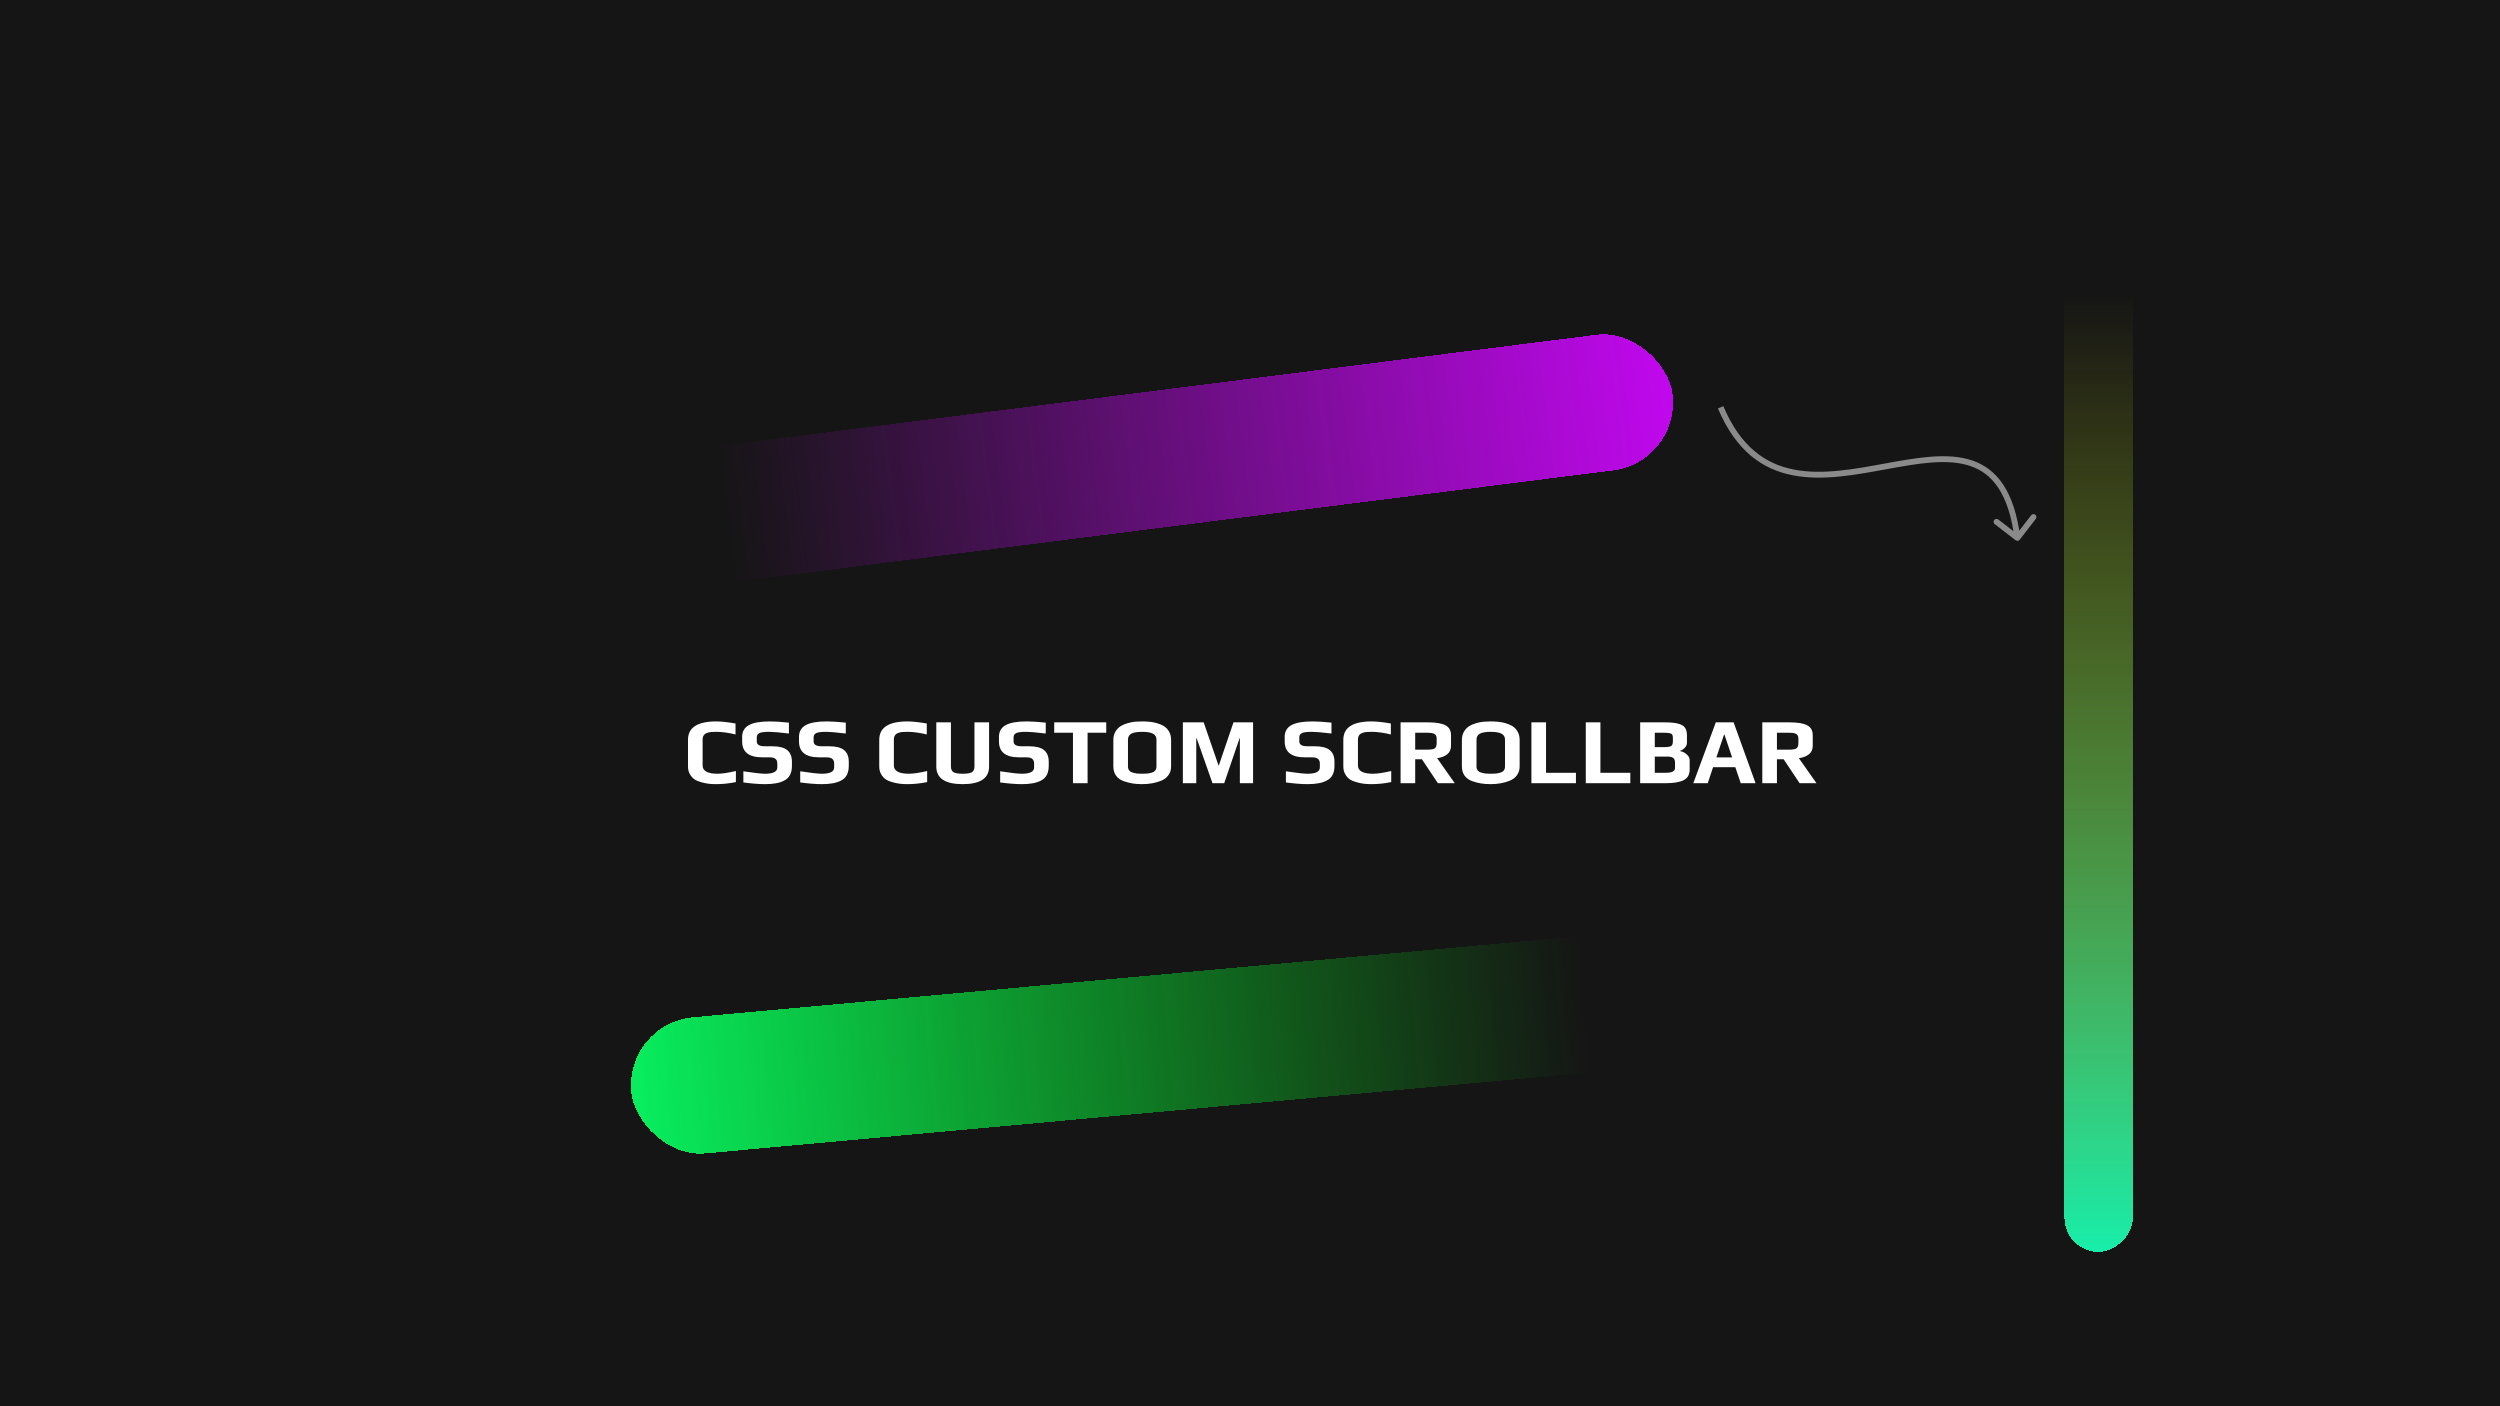 <?xml version="1.0" encoding="UTF-8"?> <svg xmlns="http://www.w3.org/2000/svg" width="1280" height="720" viewBox="0 0 1280 720" fill="none"> <rect width="1280" height="720" fill="#151515"></rect> <g filter="url(#filter0_d_1140_33)"> <rect x="220" y="243.137" width="637" height="70" rx="35" transform="rotate(-7.227 220 243.137)" fill="url(#paint0_linear_1140_33)" shape-rendering="crispEdges"></rect> </g> <g filter="url(#filter1_d_1140_33)"> <rect x="1092" width="637" height="35" rx="17.5" transform="rotate(90 1092 0)" fill="url(#paint1_linear_1140_33)" shape-rendering="crispEdges"></rect> </g> <g filter="url(#filter2_d_1140_33)"> <rect x="960.729" y="531.709" width="637" height="70" rx="35" transform="rotate(174.773 960.729 531.709)" fill="url(#paint2_linear_1140_33)" shape-rendering="crispEdges"></rect> </g> <path d="M366.699 401.48C365.291 401.48 364.027 401.416 362.907 401.288C361.819 401.16 360.619 400.92 359.307 400.568C357.835 400.184 356.619 399.688 355.659 399.08C354.699 398.44 353.899 397.56 353.259 396.44C352.587 395.32 352.251 393.992 352.251 392.456V378.776C352.251 372.504 357.067 369.368 366.699 369.368C369.163 369.368 372.459 369.72 376.587 370.424V376.04C372.875 375.144 369.611 374.696 366.795 374.696C365.611 374.696 364.683 374.728 364.011 374.792C363.371 374.856 362.699 375.016 361.995 375.272C360.491 375.784 359.739 376.92 359.739 378.68V391.928C359.739 394.744 362.315 396.152 367.467 396.152C369.675 396.152 372.779 395.688 376.779 394.76V400.424C373.355 401.128 369.995 401.48 366.699 401.48ZM391.643 401.48C388.667 401.48 384.987 401.192 380.603 400.616V394.904C386.043 395.736 389.755 396.152 391.739 396.152C395.899 396.152 397.979 395.08 397.979 392.936V390.92C397.979 389.896 397.675 389.112 397.067 388.568C396.491 388.024 395.435 387.752 393.899 387.752H390.251C383.403 387.752 379.979 385.032 379.979 379.592V377.288C379.979 374.568 381.115 372.568 383.387 371.288C385.659 370.008 389.259 369.368 394.187 369.368C396.747 369.368 399.995 369.576 403.931 369.992V375.56C399.099 374.984 395.771 374.696 393.947 374.696C391.419 374.696 389.723 374.904 388.859 375.32C387.931 375.768 387.467 376.472 387.467 377.432V379.64C387.467 381.272 388.843 382.088 391.595 382.088H395.339C398.891 382.088 401.467 382.744 403.067 384.056C404.667 385.368 405.467 387.368 405.467 390.056V392.12C405.467 395.832 404.139 398.344 401.483 399.656C400.203 400.328 398.779 400.792 397.211 401.048C395.675 401.336 393.819 401.48 391.643 401.48ZM420.753 401.48C417.777 401.48 414.097 401.192 409.713 400.616V394.904C415.153 395.736 418.865 396.152 420.849 396.152C425.009 396.152 427.089 395.08 427.089 392.936V390.92C427.089 389.896 426.785 389.112 426.177 388.568C425.601 388.024 424.545 387.752 423.009 387.752H419.361C412.513 387.752 409.089 385.032 409.089 379.592V377.288C409.089 374.568 410.225 372.568 412.497 371.288C414.769 370.008 418.369 369.368 423.297 369.368C425.857 369.368 429.105 369.576 433.041 369.992V375.56C428.209 374.984 424.881 374.696 423.057 374.696C420.529 374.696 418.833 374.904 417.969 375.32C417.041 375.768 416.577 376.472 416.577 377.432V379.64C416.577 381.272 417.953 382.088 420.705 382.088H424.449C428.001 382.088 430.577 382.744 432.177 384.056C433.777 385.368 434.577 387.368 434.577 390.056V392.12C434.577 395.832 433.249 398.344 430.593 399.656C429.313 400.328 427.889 400.792 426.321 401.048C424.785 401.336 422.929 401.48 420.753 401.48ZM464.62 401.48C463.212 401.48 461.948 401.416 460.828 401.288C459.74 401.16 458.54 400.92 457.228 400.568C455.756 400.184 454.54 399.688 453.58 399.08C452.62 398.44 451.82 397.56 451.18 396.44C450.508 395.32 450.172 393.992 450.172 392.456V378.776C450.172 372.504 454.988 369.368 464.62 369.368C467.084 369.368 470.38 369.72 474.508 370.424V376.04C470.796 375.144 467.532 374.696 464.716 374.696C463.532 374.696 462.604 374.728 461.932 374.792C461.292 374.856 460.62 375.016 459.916 375.272C458.412 375.784 457.66 376.92 457.66 378.68V391.928C457.66 394.744 460.236 396.152 465.388 396.152C467.596 396.152 470.7 395.688 474.7 394.76V400.424C471.276 401.128 467.916 401.48 464.62 401.48ZM492.877 401.48C483.885 401.48 479.389 398.472 479.389 392.456V369.848H486.877V392.456C486.877 393.864 487.325 394.84 488.221 395.384C489.149 395.896 490.733 396.152 492.973 396.152C495.181 396.152 496.717 395.896 497.581 395.384C498.477 394.84 498.925 393.864 498.925 392.456V369.848H506.413V392.456C506.413 398.472 501.901 401.48 492.877 401.48ZM523.128 401.48C520.152 401.48 516.472 401.192 512.088 400.616V394.904C517.528 395.736 521.24 396.152 523.224 396.152C527.384 396.152 529.464 395.08 529.464 392.936V390.92C529.464 389.896 529.16 389.112 528.552 388.568C527.976 388.024 526.92 387.752 525.384 387.752H521.736C514.888 387.752 511.464 385.032 511.464 379.592V377.288C511.464 374.568 512.6 372.568 514.872 371.288C517.144 370.008 520.744 369.368 525.672 369.368C528.232 369.368 531.48 369.576 535.416 369.992V375.56C530.584 374.984 527.256 374.696 525.432 374.696C522.904 374.696 521.208 374.904 520.344 375.32C519.416 375.768 518.952 376.472 518.952 377.432V379.64C518.952 381.272 520.328 382.088 523.08 382.088H526.824C530.376 382.088 532.952 382.744 534.552 384.056C536.152 385.368 536.952 387.368 536.952 390.056V392.12C536.952 395.832 535.624 398.344 532.968 399.656C531.688 400.328 530.264 400.792 528.696 401.048C527.16 401.336 525.304 401.48 523.128 401.48ZM549.357 375.176H539.757V369.848H566.397V375.176H556.845V401H549.357V375.176ZM584.768 401.48C583.04 401.48 581.44 401.368 579.968 401.144C578.528 400.92 577.024 400.536 575.456 399.992C573.76 399.416 572.432 398.488 571.472 397.208C570.512 395.896 570.032 394.312 570.032 392.456V378.824C570.032 377.288 570.368 375.912 571.04 374.696C571.744 373.48 572.64 372.52 573.728 371.816C574.688 371.208 575.872 370.696 577.28 370.28C578.688 369.864 580 369.608 581.216 369.512C582.336 369.416 583.52 369.368 584.768 369.368C586.24 369.368 587.52 369.432 588.608 369.56C589.696 369.656 590.912 369.88 592.256 370.232C593.792 370.68 595.056 371.224 596.048 371.864C597.04 372.504 597.872 373.4 598.544 374.552C599.248 375.736 599.6 377.16 599.6 378.824V392.456C599.6 394.184 599.136 395.672 598.208 396.92C597.312 398.168 596.064 399.112 594.464 399.752C591.584 400.904 588.352 401.48 584.768 401.48ZM584.864 396.152C585.92 396.152 586.8 396.12 587.504 396.056C588.24 395.96 588.992 395.8 589.76 395.576C590.528 395.352 591.104 394.984 591.488 394.472C591.904 393.928 592.112 393.256 592.112 392.456V378.776C592.112 377.304 591.52 376.264 590.336 375.656C589.152 375.016 587.312 374.696 584.816 374.696C582.32 374.696 580.48 375 579.296 375.608C578.112 376.216 577.52 377.272 577.52 378.776V392.456C577.52 393.256 577.728 393.928 578.144 394.472C578.56 394.984 579.168 395.352 579.968 395.576C580.736 395.8 581.472 395.96 582.176 396.056C582.912 396.12 583.808 396.152 584.864 396.152ZM605.626 369.848H616.282L623.962 392.12L631.546 369.848H641.578V401H634.81V377.96H634.666L626.794 401H620.794L612.682 377.96H612.49V401H605.626V369.848ZM669.424 401.48C666.448 401.48 662.768 401.192 658.384 400.616V394.904C663.824 395.736 667.536 396.152 669.52 396.152C673.68 396.152 675.76 395.08 675.76 392.936V390.92C675.76 389.896 675.456 389.112 674.848 388.568C674.272 388.024 673.216 387.752 671.68 387.752H668.032C661.184 387.752 657.76 385.032 657.76 379.592V377.288C657.76 374.568 658.896 372.568 661.168 371.288C663.44 370.008 667.04 369.368 671.968 369.368C674.528 369.368 677.776 369.576 681.712 369.992V375.56C676.88 374.984 673.552 374.696 671.728 374.696C669.2 374.696 667.504 374.904 666.64 375.32C665.712 375.768 665.248 376.472 665.248 377.432V379.64C665.248 381.272 666.624 382.088 669.376 382.088H673.12C676.672 382.088 679.248 382.744 680.848 384.056C682.448 385.368 683.248 387.368 683.248 390.056V392.12C683.248 395.832 681.92 398.344 679.264 399.656C677.984 400.328 676.56 400.792 674.992 401.048C673.456 401.336 671.6 401.48 669.424 401.48ZM702.23 401.48C700.822 401.48 699.558 401.416 698.438 401.288C697.35 401.16 696.15 400.92 694.838 400.568C693.366 400.184 692.15 399.688 691.19 399.08C690.23 398.44 689.43 397.56 688.79 396.44C688.118 395.32 687.782 393.992 687.782 392.456V378.776C687.782 372.504 692.598 369.368 702.23 369.368C704.694 369.368 707.99 369.72 712.118 370.424V376.04C708.406 375.144 705.142 374.696 702.326 374.696C701.142 374.696 700.214 374.728 699.542 374.792C698.902 374.856 698.23 375.016 697.526 375.272C696.022 375.784 695.27 376.92 695.27 378.68V391.928C695.27 394.744 697.846 396.152 702.998 396.152C705.206 396.152 708.31 395.688 712.31 394.76V400.424C708.886 401.128 705.526 401.48 702.23 401.48ZM717.094 369.848H731.11C735.27 369.848 738.278 370.36 740.134 371.384C741.99 372.376 742.918 374.056 742.918 376.424V381.896C742.918 383.72 742.262 385.16 740.95 386.216C739.67 387.24 737.958 387.896 735.814 388.184L744.838 401H736.198L728.038 388.76H724.582V401H717.094V369.848ZM731.014 383.816C732.774 383.816 733.974 383.592 734.614 383.144C735.254 382.664 735.574 381.752 735.574 380.408V378.2C735.574 377.048 735.222 376.264 734.518 375.848C733.846 375.4 732.678 375.176 731.014 375.176H724.582V383.816H731.014ZM763.221 401.48C761.493 401.48 759.893 401.368 758.421 401.144C756.981 400.92 755.477 400.536 753.909 399.992C752.213 399.416 750.885 398.488 749.925 397.208C748.965 395.896 748.485 394.312 748.485 392.456V378.824C748.485 377.288 748.821 375.912 749.493 374.696C750.197 373.48 751.093 372.52 752.181 371.816C753.141 371.208 754.325 370.696 755.733 370.28C757.141 369.864 758.453 369.608 759.669 369.512C760.789 369.416 761.973 369.368 763.221 369.368C764.693 369.368 765.973 369.432 767.061 369.56C768.149 369.656 769.365 369.88 770.709 370.232C772.245 370.68 773.509 371.224 774.501 371.864C775.493 372.504 776.325 373.4 776.997 374.552C777.701 375.736 778.053 377.16 778.053 378.824V392.456C778.053 394.184 777.589 395.672 776.661 396.92C775.765 398.168 774.517 399.112 772.917 399.752C770.037 400.904 766.805 401.48 763.221 401.48ZM763.317 396.152C764.373 396.152 765.253 396.12 765.957 396.056C766.693 395.96 767.445 395.8 768.213 395.576C768.981 395.352 769.557 394.984 769.941 394.472C770.357 393.928 770.565 393.256 770.565 392.456V378.776C770.565 377.304 769.973 376.264 768.789 375.656C767.605 375.016 765.765 374.696 763.269 374.696C760.773 374.696 758.933 375 757.749 375.608C756.565 376.216 755.973 377.272 755.973 378.776V392.456C755.973 393.256 756.181 393.928 756.597 394.472C757.013 394.984 757.621 395.352 758.421 395.576C759.189 395.8 759.925 395.96 760.629 396.056C761.365 396.12 762.261 396.152 763.317 396.152ZM784.079 369.848H791.567V395.672H806.879V401H784.079V369.848ZM811.923 369.848H819.411V395.672H834.723V401H811.923V369.848ZM839.766 369.848H852.39C855.366 369.848 857.654 370.072 859.254 370.52C860.886 370.936 862.038 371.624 862.71 372.584C863.382 373.512 863.718 374.824 863.718 376.52V380.36C863.718 381.224 863.366 382.04 862.662 382.808C861.99 383.576 861.19 384.104 860.262 384.392V384.632C861.478 384.76 862.582 385.288 863.574 386.216C864.598 387.112 865.11 388.12 865.11 389.24V394.04C865.11 396.568 864.102 398.36 862.086 399.416C860.07 400.472 856.95 401 852.726 401H839.766V369.848ZM852.39 382.52C853.574 382.52 854.454 382.424 855.03 382.232C855.606 382.04 855.99 381.736 856.182 381.32C856.406 380.872 856.518 380.232 856.518 379.4V377.864C856.518 377.128 856.422 376.584 856.23 376.232C856.038 375.848 855.638 375.576 855.03 375.416C854.454 375.256 853.526 375.176 852.246 375.176H847.254V382.52H852.39ZM852.582 395.672C854.406 395.672 855.702 395.464 856.47 395.048C857.238 394.632 857.622 393.96 857.622 393.032V390.536C857.622 389.384 857.318 388.568 856.71 388.088C856.134 387.608 855.094 387.368 853.59 387.368H847.254V395.672H852.582ZM878.491 369.848H887.611L898.843 401H891.259L888.475 392.792H877.099L874.363 401H866.971L878.491 369.848ZM886.843 387.8L882.907 376.088H882.715L878.779 387.8H886.843ZM902.298 369.848H916.314C920.474 369.848 923.482 370.36 925.338 371.384C927.194 372.376 928.122 374.056 928.122 376.424V381.896C928.122 383.72 927.466 385.16 926.154 386.216C924.874 387.24 923.162 387.896 921.018 388.184L930.042 401H921.402L913.242 388.76H909.786V401H902.298V369.848ZM916.218 383.816C917.978 383.816 919.178 383.592 919.818 383.144C920.458 382.664 920.778 381.752 920.778 380.408V378.2C920.778 377.048 920.426 376.264 919.722 375.848C919.05 375.4 917.882 375.176 916.218 375.176H909.786V383.816H916.218Z" fill="white"></path> <path opacity="0.5" d="M1031.99 276.603C1032.65 277.109 1033.59 276.987 1034.09 276.331L1042.34 265.639C1042.84 264.983 1042.72 264.041 1042.06 263.535C1041.41 263.029 1040.47 263.151 1039.96 263.807L1032.63 273.312L1023.13 265.986C1022.47 265.48 1021.53 265.602 1021.03 266.258C1020.52 266.914 1020.64 267.856 1021.3 268.362L1031.99 276.603ZM879.586 209.124C888.842 231.019 902.501 240.379 918.016 243.381C933.339 246.347 950.352 243.073 966.227 240.165C974.219 238.701 981.93 237.324 989.129 236.803C996.328 236.282 1002.9 236.627 1008.63 238.537C1014.31 240.434 1019.22 243.892 1023.1 249.722C1027 255.584 1029.91 263.915 1031.42 275.608L1034.39 275.223C1032.85 263.255 1029.84 254.433 1025.6 248.06C1021.34 241.654 1015.87 237.791 1009.58 235.691C1003.32 233.604 996.301 233.276 988.913 233.811C981.524 234.346 973.653 235.755 965.687 237.214C949.646 240.152 933.241 243.272 918.586 240.436C904.123 237.637 891.245 228.999 882.349 207.956L879.586 209.124Z" fill="white"></path> <defs> <filter id="filter0_d_1140_33" x="220.121" y="167.121" width="640.503" height="149.339" filterUnits="userSpaceOnUse" color-interpolation-filters="sRGB"> <feFlood flood-opacity="0" result="BackgroundImageFix"></feFlood> <feColorMatrix in="SourceAlpha" type="matrix" values="0 0 0 0 0 0 0 0 0 0 0 0 0 0 0 0 0 0 127 0" result="hardAlpha"></feColorMatrix> <feOffset dy="4"></feOffset> <feGaussianBlur stdDeviation="2"></feGaussianBlur> <feComposite in2="hardAlpha" operator="out"></feComposite> <feColorMatrix type="matrix" values="0 0 0 0 0 0 0 0 0 0 0 0 0 0 0 0 0 0 0.25 0"></feColorMatrix> <feBlend mode="normal" in2="BackgroundImageFix" result="effect1_dropShadow_1140_33"></feBlend> <feBlend mode="normal" in="SourceGraphic" in2="effect1_dropShadow_1140_33" result="shape"></feBlend> </filter> <filter id="filter1_d_1140_33" x="1053" y="0" width="43" height="645" filterUnits="userSpaceOnUse" color-interpolation-filters="sRGB"> <feFlood flood-opacity="0" result="BackgroundImageFix"></feFlood> <feColorMatrix in="SourceAlpha" type="matrix" values="0 0 0 0 0 0 0 0 0 0 0 0 0 0 0 0 0 0 127 0" result="hardAlpha"></feColorMatrix> <feOffset dy="4"></feOffset> <feGaussianBlur stdDeviation="2"></feGaussianBlur> <feComposite in2="hardAlpha" operator="out"></feComposite> <feColorMatrix type="matrix" values="0 0 0 0 0 0 0 0 0 0 0 0 0 0 0 0 0 0 0.25 0"></feColorMatrix> <feBlend mode="normal" in2="BackgroundImageFix" result="effect1_dropShadow_1140_33"></feBlend> <feBlend mode="normal" in="SourceGraphic" in2="effect1_dropShadow_1140_33" result="shape"></feBlend> </filter> <filter id="filter2_d_1140_33" x="319.041" y="465.041" width="642.647" height="129.661" filterUnits="userSpaceOnUse" color-interpolation-filters="sRGB"> <feFlood flood-opacity="0" result="BackgroundImageFix"></feFlood> <feColorMatrix in="SourceAlpha" type="matrix" values="0 0 0 0 0 0 0 0 0 0 0 0 0 0 0 0 0 0 127 0" result="hardAlpha"></feColorMatrix> <feOffset dy="4"></feOffset> <feGaussianBlur stdDeviation="2"></feGaussianBlur> <feComposite in2="hardAlpha" operator="out"></feComposite> <feColorMatrix type="matrix" values="0 0 0 0 0 0 0 0 0 0 0 0 0 0 0 0 0 0 0.25 0"></feColorMatrix> <feBlend mode="normal" in2="BackgroundImageFix" result="effect1_dropShadow_1140_33"></feBlend> <feBlend mode="normal" in="SourceGraphic" in2="effect1_dropShadow_1140_33" result="shape"></feBlend> </filter> <linearGradient id="paint0_linear_1140_33" x1="893.4" y1="278.137" x2="367" y2="278.137" gradientUnits="userSpaceOnUse"> <stop stop-color="#CD07FE"></stop> <stop offset="1" stop-color="#CD07FE" stop-opacity="0"></stop> </linearGradient> <linearGradient id="paint1_linear_1140_33" x1="1765.4" y1="17.5" x2="1239" y2="17.5" gradientUnits="userSpaceOnUse"> <stop stop-color="#07FEC3"></stop> <stop offset="1" stop-color="#F9FE07" stop-opacity="0"></stop> </linearGradient> <linearGradient id="paint2_linear_1140_33" x1="1634.13" y1="566.709" x2="1107.73" y2="566.709" gradientUnits="userSpaceOnUse"> <stop stop-color="#07FE6A"></stop> <stop offset="1" stop-color="#07FE11" stop-opacity="0"></stop> </linearGradient> </defs> </svg> 